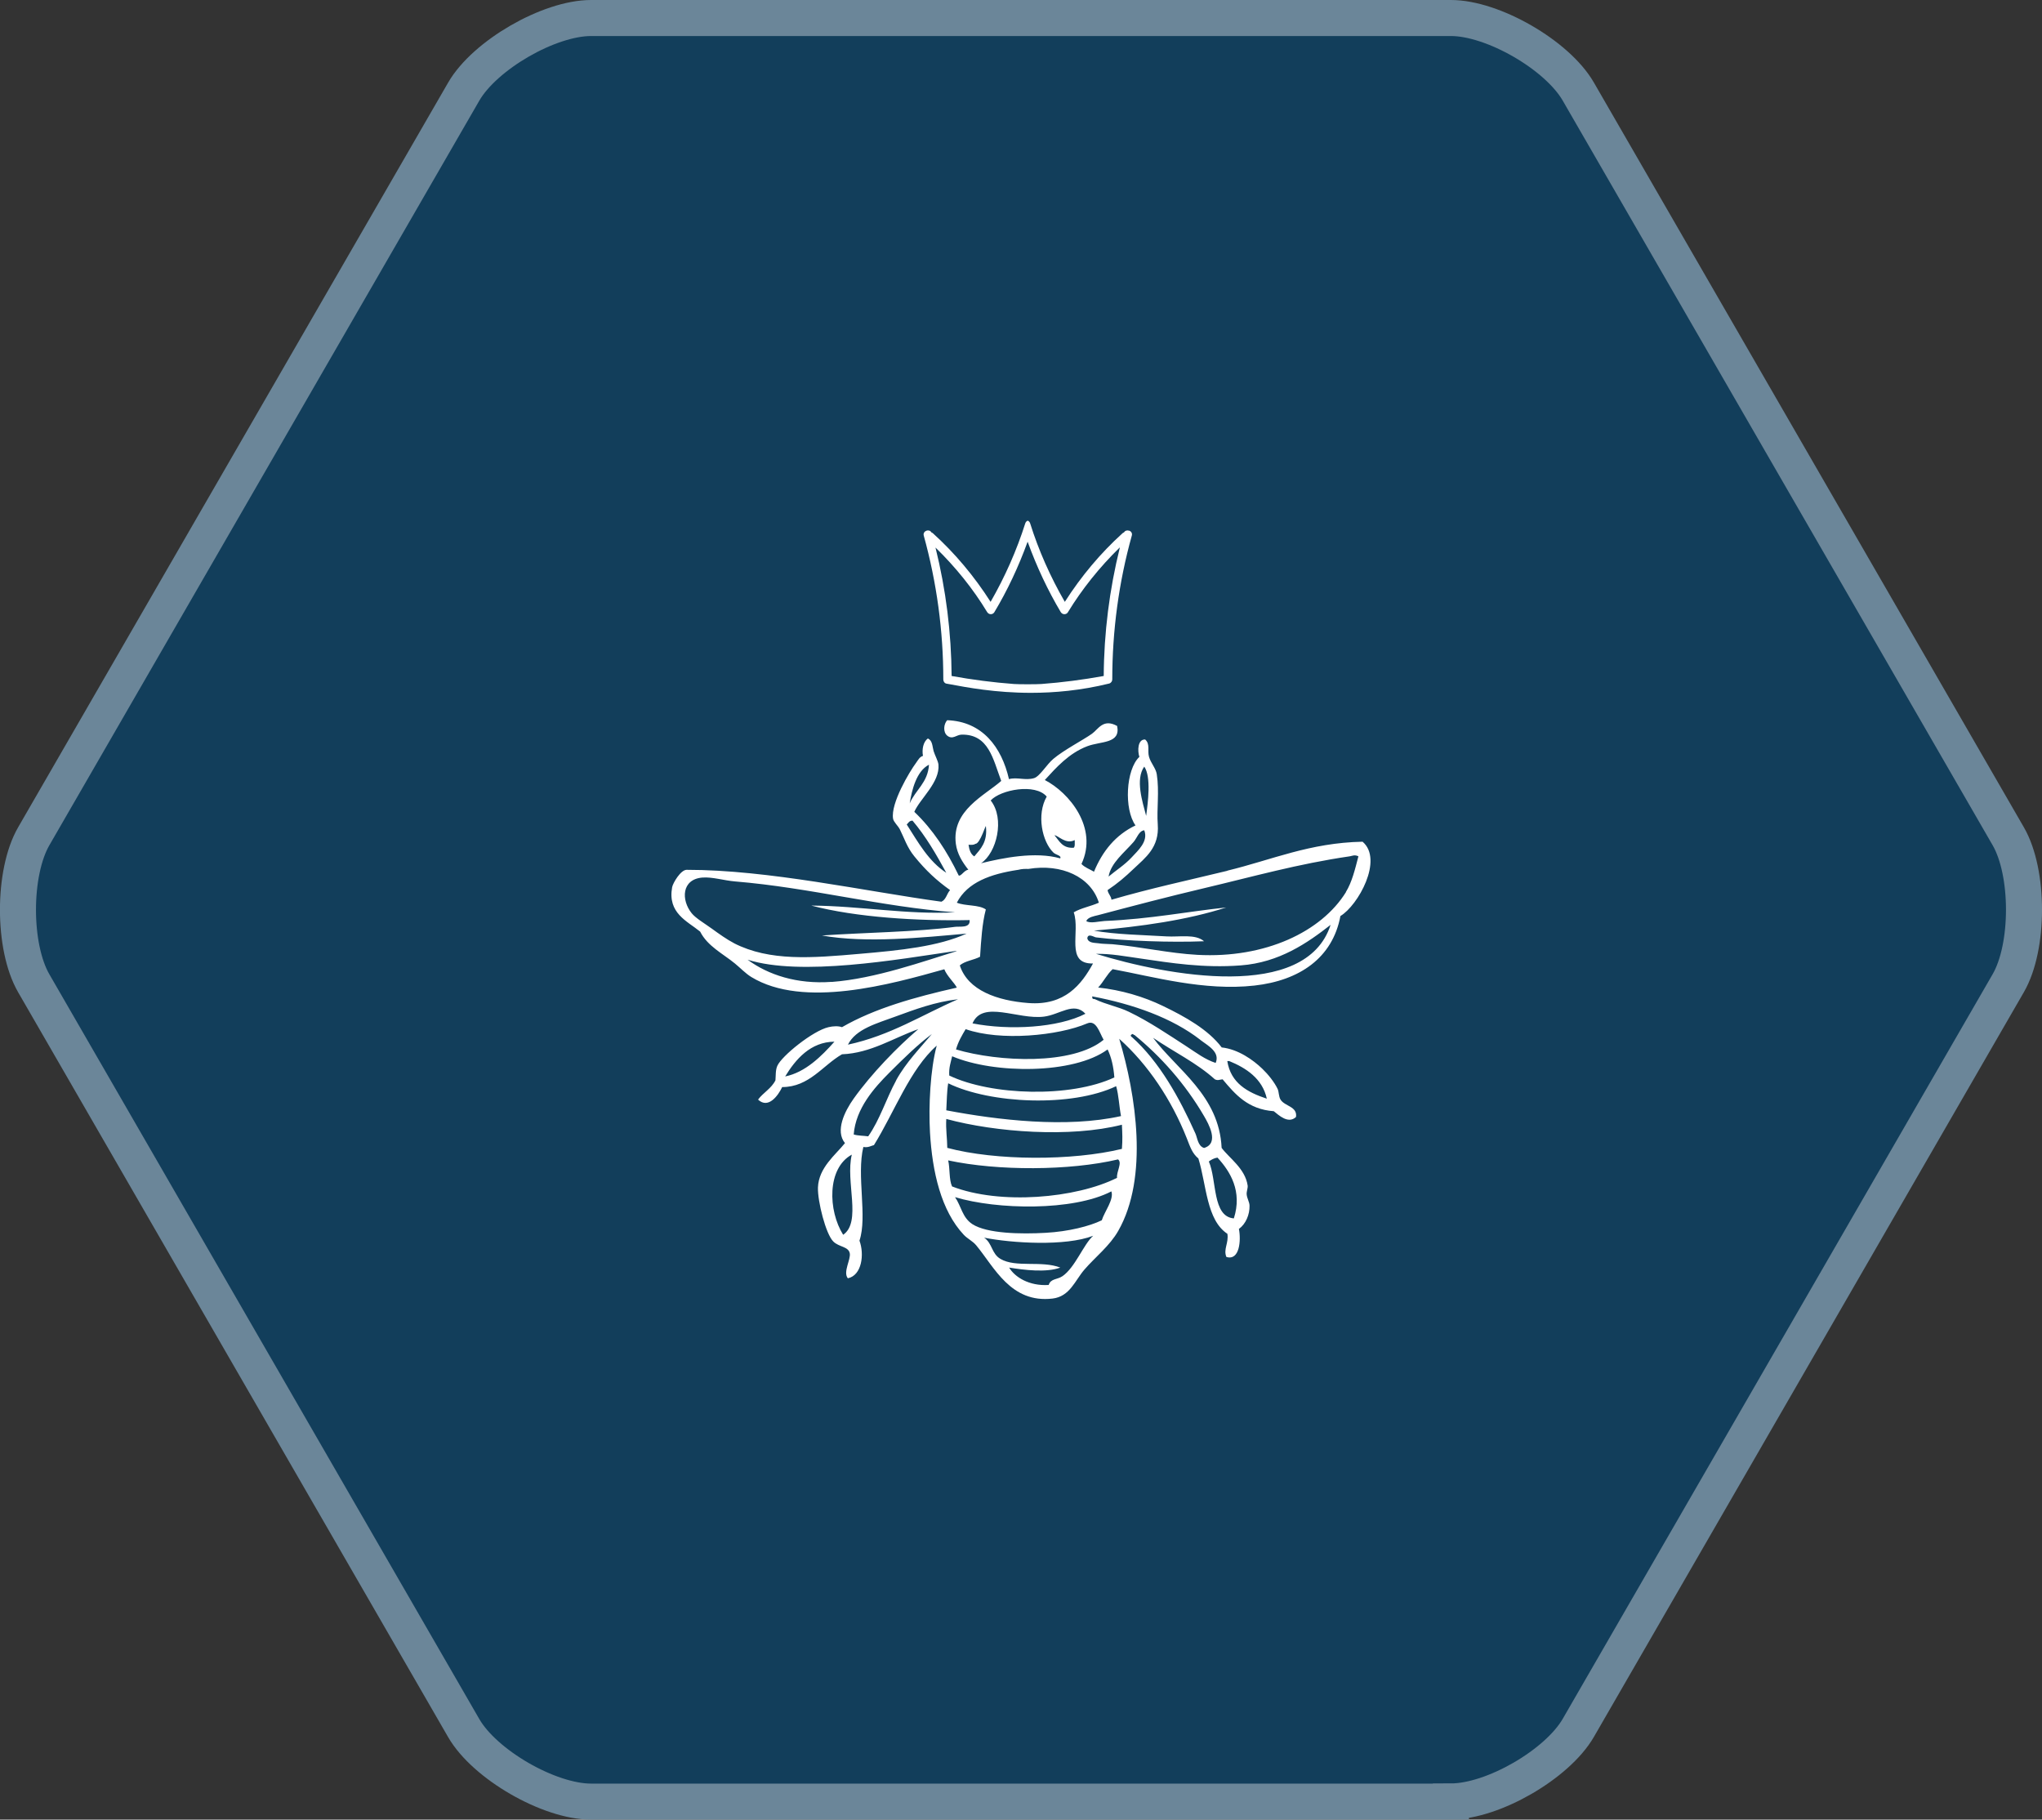 <?xml version="1.0" encoding="UTF-8"?>
<svg id="Layer_2" data-name="Layer 2" xmlns="http://www.w3.org/2000/svg" viewBox="0 0 226.73 202.02">
  <rect x="0" y="0" width="226.73" height="202.02" fill="#333333" stroke="none"/>
  <defs>
    <style>
      .cls-1 {
        fill: #123e5b;
        stroke: #6b8699;
        stroke-miterlimit: 10;
        stroke-width: 4px;
      }

      .cls-2 {
        fill-rule: evenodd;
      }

      .cls-2, .cls-3 {
        fill: #fff;
        stroke-width: 0px;
      }
    </style>
  </defs>
  <g id="Layer_1-2" data-name="Layer 1">
    <g>
      <path class="cls-1" d="m161.1,200.02h-95.47c-4.67,0-11.81-4.12-14.14-8.16L3.75,109.17c-2.34-4.04-2.34-12.28,0-16.33L51.49,10.17c2.34-4.05,9.47-8.17,14.14-8.17h95.47c4.67,0,11.81,4.12,14.14,8.16l47.74,82.68c1.17,2.02,1.75,5.09,1.75,8.16s-.58,6.14-1.75,8.16l-47.74,82.68c-2.34,4.04-9.47,8.16-14.14,8.16Z"/>
      <g>
        <path class="cls-2" d="m136.27,96.68c-4.33,1.05-8.58,1.96-12.86,3.21-.05-.45-.37-.63-.43-1.07,1.1-.73,1.97-1.48,2.89-2.36,1.3-1.24,2.87-2.36,2.68-4.93-.13-1.67.19-3.67-.11-5.57-.1-.67-.66-1.23-.86-1.93-.2-.7.15-1.42-.43-1.93-.84-.03-.86,1.26-.64,1.93-1.51,1.41-1.72,5.82-.43,7.61-2.2,1.05-3.66,2.84-4.61,5.14-.47-.28-1.03-.47-1.39-.86,1.88-4.01-1.37-7.93-4.07-9.32,1.27-1.39,2.67-2.97,4.71-3.75,1.52-.58,3.73-.26,3.32-2.25-1.55-.86-2.09.36-2.79.86-.97.69-3.12,1.8-4.29,2.79-.74.62-1.51,1.95-2.14,2.14-.97.29-1.88-.14-2.79.11-.82-3.57-2.96-6.4-6.86-6.54-.4.44-.47,1.32,0,1.71.6.49,1.02-.1,1.61-.11,3-.05,3.48,2.72,4.39,5.14-1.86,1.64-5.51,3.27-5.04,6.97.15,1.14.73,2.05,1.39,2.89-.46.04-.81.76-1.07.64-1.3-2.7-2.88-5.12-4.93-7.07.64-1.47,2.86-3.27,2.68-5.25-.04-.39-.39-1.01-.54-1.5-.14-.49-.11-1.17-.64-1.39-.51.37-.67,1.21-.54,1.93-.37.11-.51.42-.75.75-.74.99-2.85,4.52-2.57,6.22.06.37.55.79.75,1.18.48.95.8,2.01,1.61,3,1.3,1.6,2.46,2.67,3.97,3.75-.36.39-.44,1.06-.96,1.29-8.46-1.15-19.21-3.55-28.29-3.54-.66,0-1.52,1.46-1.61,1.93-.52,2.88,1.66,3.75,3.11,4.93.82,1.62,2.53,2.45,3.86,3.54.59.48,1.18,1.11,1.82,1.5,5.79,3.53,15.49.81,21.43-.86.3.77,1.17,1.55,1.39,2.04-4.66,1.05-9.13,2.3-12.75,4.39-.42-.15-.99-.12-1.5,0-1.74.4-5.2,3.2-5.68,4.29-.22.5-.16,1.1-.21,1.61-.45.91-1.35,1.36-1.93,2.14,1.15,1.08,2.24-.47,2.68-1.39,3,0,4.51-2.42,6.64-3.64,3.21-.13,5.73-1.83,8.47-2.79-2.33,1.99-5.2,4.94-7.18,7.72-.99,1.39-2.07,3.58-.96,4.93-1.05,1.31-2.92,2.72-3,4.93-.05,1.52.87,5.18,1.71,6,.63.62,1.66.54,1.82,1.29.15.68-.78,2.1-.21,2.79,1.56-.33,1.85-2.66,1.29-4.18.9-2.67-.34-7.2.43-10.4.55.09.81-.11,1.18-.21,2.27-3.66,4-8.43,6.97-11.04-.71,2.58-.92,6.73-.75,9.64.25,4.36,1.23,8.68,3.75,11.36.41.44,1,.7,1.39,1.18,2,2.41,3.83,6.45,8.47,5.9,1.93-.23,2.49-2.01,3.54-3.22,1.2-1.39,2.8-2.62,3.75-4.29,3.39-5.94,1.98-15.1.11-21.33,3.19,2.85,5.81,6.77,7.5,11.04.39.99.6,1.67,1.29,2.25.91,2.95.89,6.82,3.22,8.36.17,1.01-.47,1.72-.11,2.57,1.47.45,1.64-1.84,1.39-3.11.77-.55,1.2-1.6,1.18-2.57,0-.42-.29-.82-.32-1.29-.02-.3.15-.69.11-.96-.28-1.9-2.06-3.05-2.89-4.18-.27-5.84-5.01-8.71-7.61-12.22,2.27,1.55,4.85,2.79,6.86,4.61.34.16.47.04.86,0,1.4,1.67,2.81,3.33,5.68,3.54.57.45,1.61,1.45,2.47.64.17-1.18-1.25-1.17-1.72-1.93-.21-.35-.17-.85-.32-1.18-.37-.77-1.06-1.63-1.71-2.25-1.02-.98-2.67-2.16-4.5-2.36-1.51-1.99-4.05-3.41-6.54-4.61-2.1-1.02-4.62-1.77-7.18-2.04.59-.62.97-1.46,1.61-2.04,4.45.82,10.16,2.45,15.75,1.82,5-.56,8.67-3.06,9.54-7.72,1.96-1.17,4.8-6.26,2.46-8.25-5.89.12-10.08,2.02-15,3.21Zm-9.22-11.57c.79,1.13.41,3.99.21,5.47-.41-1.57-1.22-4.05-.21-5.47Zm-1.18,8.36c.39-.45.58-1.22,1.18-1.29.48,1.23-.7,2.25-1.39,3-.77.84-1.82,1.5-2.57,2.14.25-1.52,1.75-2.66,2.79-3.86Zm-22.72-8.57c-.13,2.01-1.5,2.79-2.14,4.29.23-1.49.76-3.6,2.14-4.29Zm-2.47,6.64c.18-.18.28-.43.64-.43,1.46,1.72,2.63,3.73,3.75,5.79-1.97-1.28-3.12-3.38-4.39-5.36Zm-13.5,27.97c1.15-1.89,2.81-3.84,5.47-3.86-1.43,1.61-3.23,3.41-5.47,3.86Zm49.3-1.71c1.86.76,3.69,1.94,4.18,4.18-2.15-.71-4-1.72-4.39-4.18h.21Zm-17.15-24.54c-.01.31.06.7-.11.86-1.26.08-1.6-.76-2.14-1.39.43.03,1.25,1.05,2.25.54Zm-3.11-4.82c-1.15,2-.51,5.01.75,6.22.27.26.92.32.75.64-2.76-.79-6.38-.05-8.79.54,1.73-1.15,2.67-4.95,1.07-6.97,1.1-1.2,4.96-1.93,6.22-.43Zm-7.93,5.25c.56,0,1.2-2.32,1.18-1.93.19,1.73-.59,2.49-1.29,3.32-.4-.24-.56-.73-.64-1.29.28,0,.61.04.75-.11Zm4.72,2.89c.55-.13.73-.11,1.18-.11,3.69-.61,6.93.88,7.82,3.75-.89.4-1.98.59-2.79,1.07.76,2.18-.98,5.75,2.14,5.68-1.28,2.34-3.13,4.7-7.18,4.39-3.43-.26-6.71-1.39-7.61-4.18.57-.5,1.56-.59,2.25-.96.12-1.85.23-3.7.64-5.25-.78-.55-2.28-.36-3.22-.75,1.18-2.28,3.75-3.18,6.75-3.64Zm-6.86,19.93c.24-.86.66-1.56,1.07-2.25,3.88,1.36,10.29.73,13.5-.64,1.01-.43,1.36,1.04,1.82,1.82-3.43,2.83-11.64,2.48-16.4,1.07Zm16.83,0c.42.87.66,1.91.75,3.11-4.86,2.27-13.64,2.03-18.33-.21-.06-.88.17-1.47.32-2.14,4.66,1.98,13.5,2.01,17.25-.75Zm-15-2.89c1.12-2.63,5.03-.39,7.93-.75,1.75-.21,3.33-1.7,4.61-.32-3.02,1.56-8.44,1.87-12.54,1.07Zm-26.47-8.9c-.78-.4-1.69-1.05-2.46-1.61-.79-.57-1.82-1.18-2.25-1.72-1.18-1.46-1.13-3.77,1.18-3.96,1.11-.09,2.42.33,3.64.43,8.36.69,16.15,2.81,24.43,3.43-5.41.27-10.5-.71-15.97-.75,4.98,1.31,11.86,1.73,17.58,1.61.09.93-1.09.68-1.61.75-4.25.57-10.18.64-14.79.96,4.91.88,11.16.23,16.07-.21-3.15,1.43-7.34,1.86-11.9,2.25-5.27.46-9.96.85-13.93-1.18Zm10.82,4.29c-3.84.28-7.04-.78-9.32-2.46,5.93,1.86,16.53,0,23.04-.96h.21c-3.66,1.11-9.06,3.07-13.93,3.43Zm1.29,28.08c-1.68-2.67-1.82-7.39.96-8.9-.73,2.99,1.12,7.47-.96,8.9Zm5.89-17.15c-1.12,2.05-1.8,4.35-3.11,6.22-.53-.08-1.16-.06-1.61-.21.23-2.89,2.28-5.18,3.96-6.86,1.57-1.57,3.13-3.1,4.72-4.29-1.27,1.53-2.86,3.12-3.97,5.14Zm-5.36-3.96c.87-1.75,3.23-2.36,5.25-3.11,2.21-.81,4.44-1.64,6.97-1.93-4.01,1.74-7.49,4.02-12.22,5.04Zm23.79,25.72c-.53.37-1.28.24-1.5.96-2.18.14-3.77-.88-4.39-1.93,1.66.27,4.12.58,5.68,0-2.09-.81-4.93.04-6.64-.96-1.01-.59-.89-1.73-1.82-2.36,3.09.61,9.02.98,12.11-.21-1.07.94-2,3.53-3.43,4.5Zm4.39-6.22c-1.36.66-3.69,1.25-6.22,1.39-2.75.16-6.51.09-8.14-.96-1.13-.73-1.24-2.01-1.93-3,4.64,1.4,13.1,1.57,17.36-.64.31.89-.76,2.23-1.07,3.22Zm1.71-4.72c-4.55,2.29-13.02,3.03-18.33.96-.35-.76-.22-1.99-.43-2.89,5.5,1.18,13.48,1.16,18.86-.11.5.38-.19,1.36-.11,2.04Zm.54-3.21c-5.5,1.34-14.01,1.33-19.4-.11-.01-1.09-.18-2.04-.11-3.21,5.5,1.49,13.8,2.09,19.5.64.05,1.06.08,1.64,0,2.68Zm-.11-3.64c-6.06,1.35-13.65.45-19.4-.64.06-1.01.06-2.08.21-3,4.69,2.29,13.73,2.67,18.65.32.29,1,.33,2.24.54,3.32Zm12.54,11.36c-2.43-.19-1.88-4.26-2.79-6.32.27-.19.56-.37.96-.43,1.42,1.54,2.78,3.74,1.82,6.75Zm-3.32-11.36c.47.81,1.75,3.02,0,3.54-.69-.22-.73-1.1-.96-1.61-1.76-3.92-3.98-7.96-7.07-10.72-.1,0-.08-.13-.11-.21.09-.02.11-.11.21-.11.09.02.11.11.21.11,2.91,2.38,5.62,5.4,7.72,9Zm-.43-8.47c.81.63,2.24,1.33,1.72,2.57-1.18-.38-2.18-1.15-3.21-1.82-1.98-1.28-4.16-2.77-6.43-3.86-1.18-.57-2.5-.79-3.75-1.39-.17-.08-.31.09-.32-.32,4.55.86,8.87,2.39,12,4.82Zm-11.57-9.54c1.62-.04,3.33.29,5.04.53,3.21.47,6.9,1.07,11.04.75,4.28-.32,7.4-2.49,9.97-4.5-2.75,8.55-18.16,5.65-26.04,3.22Zm27.76-6.86c-2.73,4.41-8.97,7.38-16.5,6.97-3.11-.17-6.31-.9-9.43-1.18-.48-.04-1.07-.02-1.61-.11-.32-.05-1.06,0-1.18-.54.05-.62.76-.13.96-.11,3.25.4,8.35.58,12,.43-.97-.84-2.73-.45-4.18-.54-2.46-.15-5.76-.21-8.04-.64,5.29-.46,10.33-1.17,14.68-2.57-4.29.45-8.39,1.28-13.5,1.5-.57.03-1.66.32-2.04,0,.21-.44.9-.54,1.29-.64,3.8-1.01,7.77-2.05,11.79-3,5.42-1.28,10.41-2.7,16.18-3.54.27-.04.52-.21.96,0-.37,1.42-.72,2.88-1.39,3.96Z"/>
        <path class="cls-3" d="m125.36,58.92c-.19-.07-.44-.02-.56.19-.07.02-.12.05-.17.1-2.43,2.2-4.58,4.76-6.4,7.61-1.61-2.79-2.91-5.72-3.85-8.72-.04-.12-.11-.21-.22-.27l-.05-.03-.05.03c-.11.06-.18.15-.22.27-.95,2.99-2.24,5.92-3.85,8.72-1.82-2.85-3.97-5.41-6.4-7.61-.05-.05-.11-.08-.17-.1-.12-.22-.37-.26-.56-.19-.19.07-.37.27-.29.55,1.44,5.2,2.17,10.58,2.17,15.98,0,.19.13.41.35.45l.34.06c1.92.36,5.1.96,9.04.96,2.61,0,5.55-.26,8.68-1.03.2-.05.35-.25.35-.45,0-5.4.72-10.78,2.17-15.98.08-.28-.1-.48-.29-.55Zm-1.02,1.87c-1.16,4.68-1.76,9.47-1.79,14.26-2.32.42-4.65.72-6.92.89-.5.04-2.55.04-3.05,0-2.27-.17-4.6-.47-6.92-.89-.03-4.79-.63-9.59-1.79-14.26,2.24,2.18,4.18,4.59,5.74,7.17.09.14.24.23.4.23h0c.17,0,.32-.09.4-.23,1.44-2.4,2.68-5.03,3.69-7.82,1.01,2.79,2.25,5.42,3.68,7.82.09.14.24.23.4.23h0c.17,0,.32-.08.4-.23,1.57-2.57,3.5-4.98,5.74-7.17Z"/>
      </g>
    </g>
  </g>
</svg>